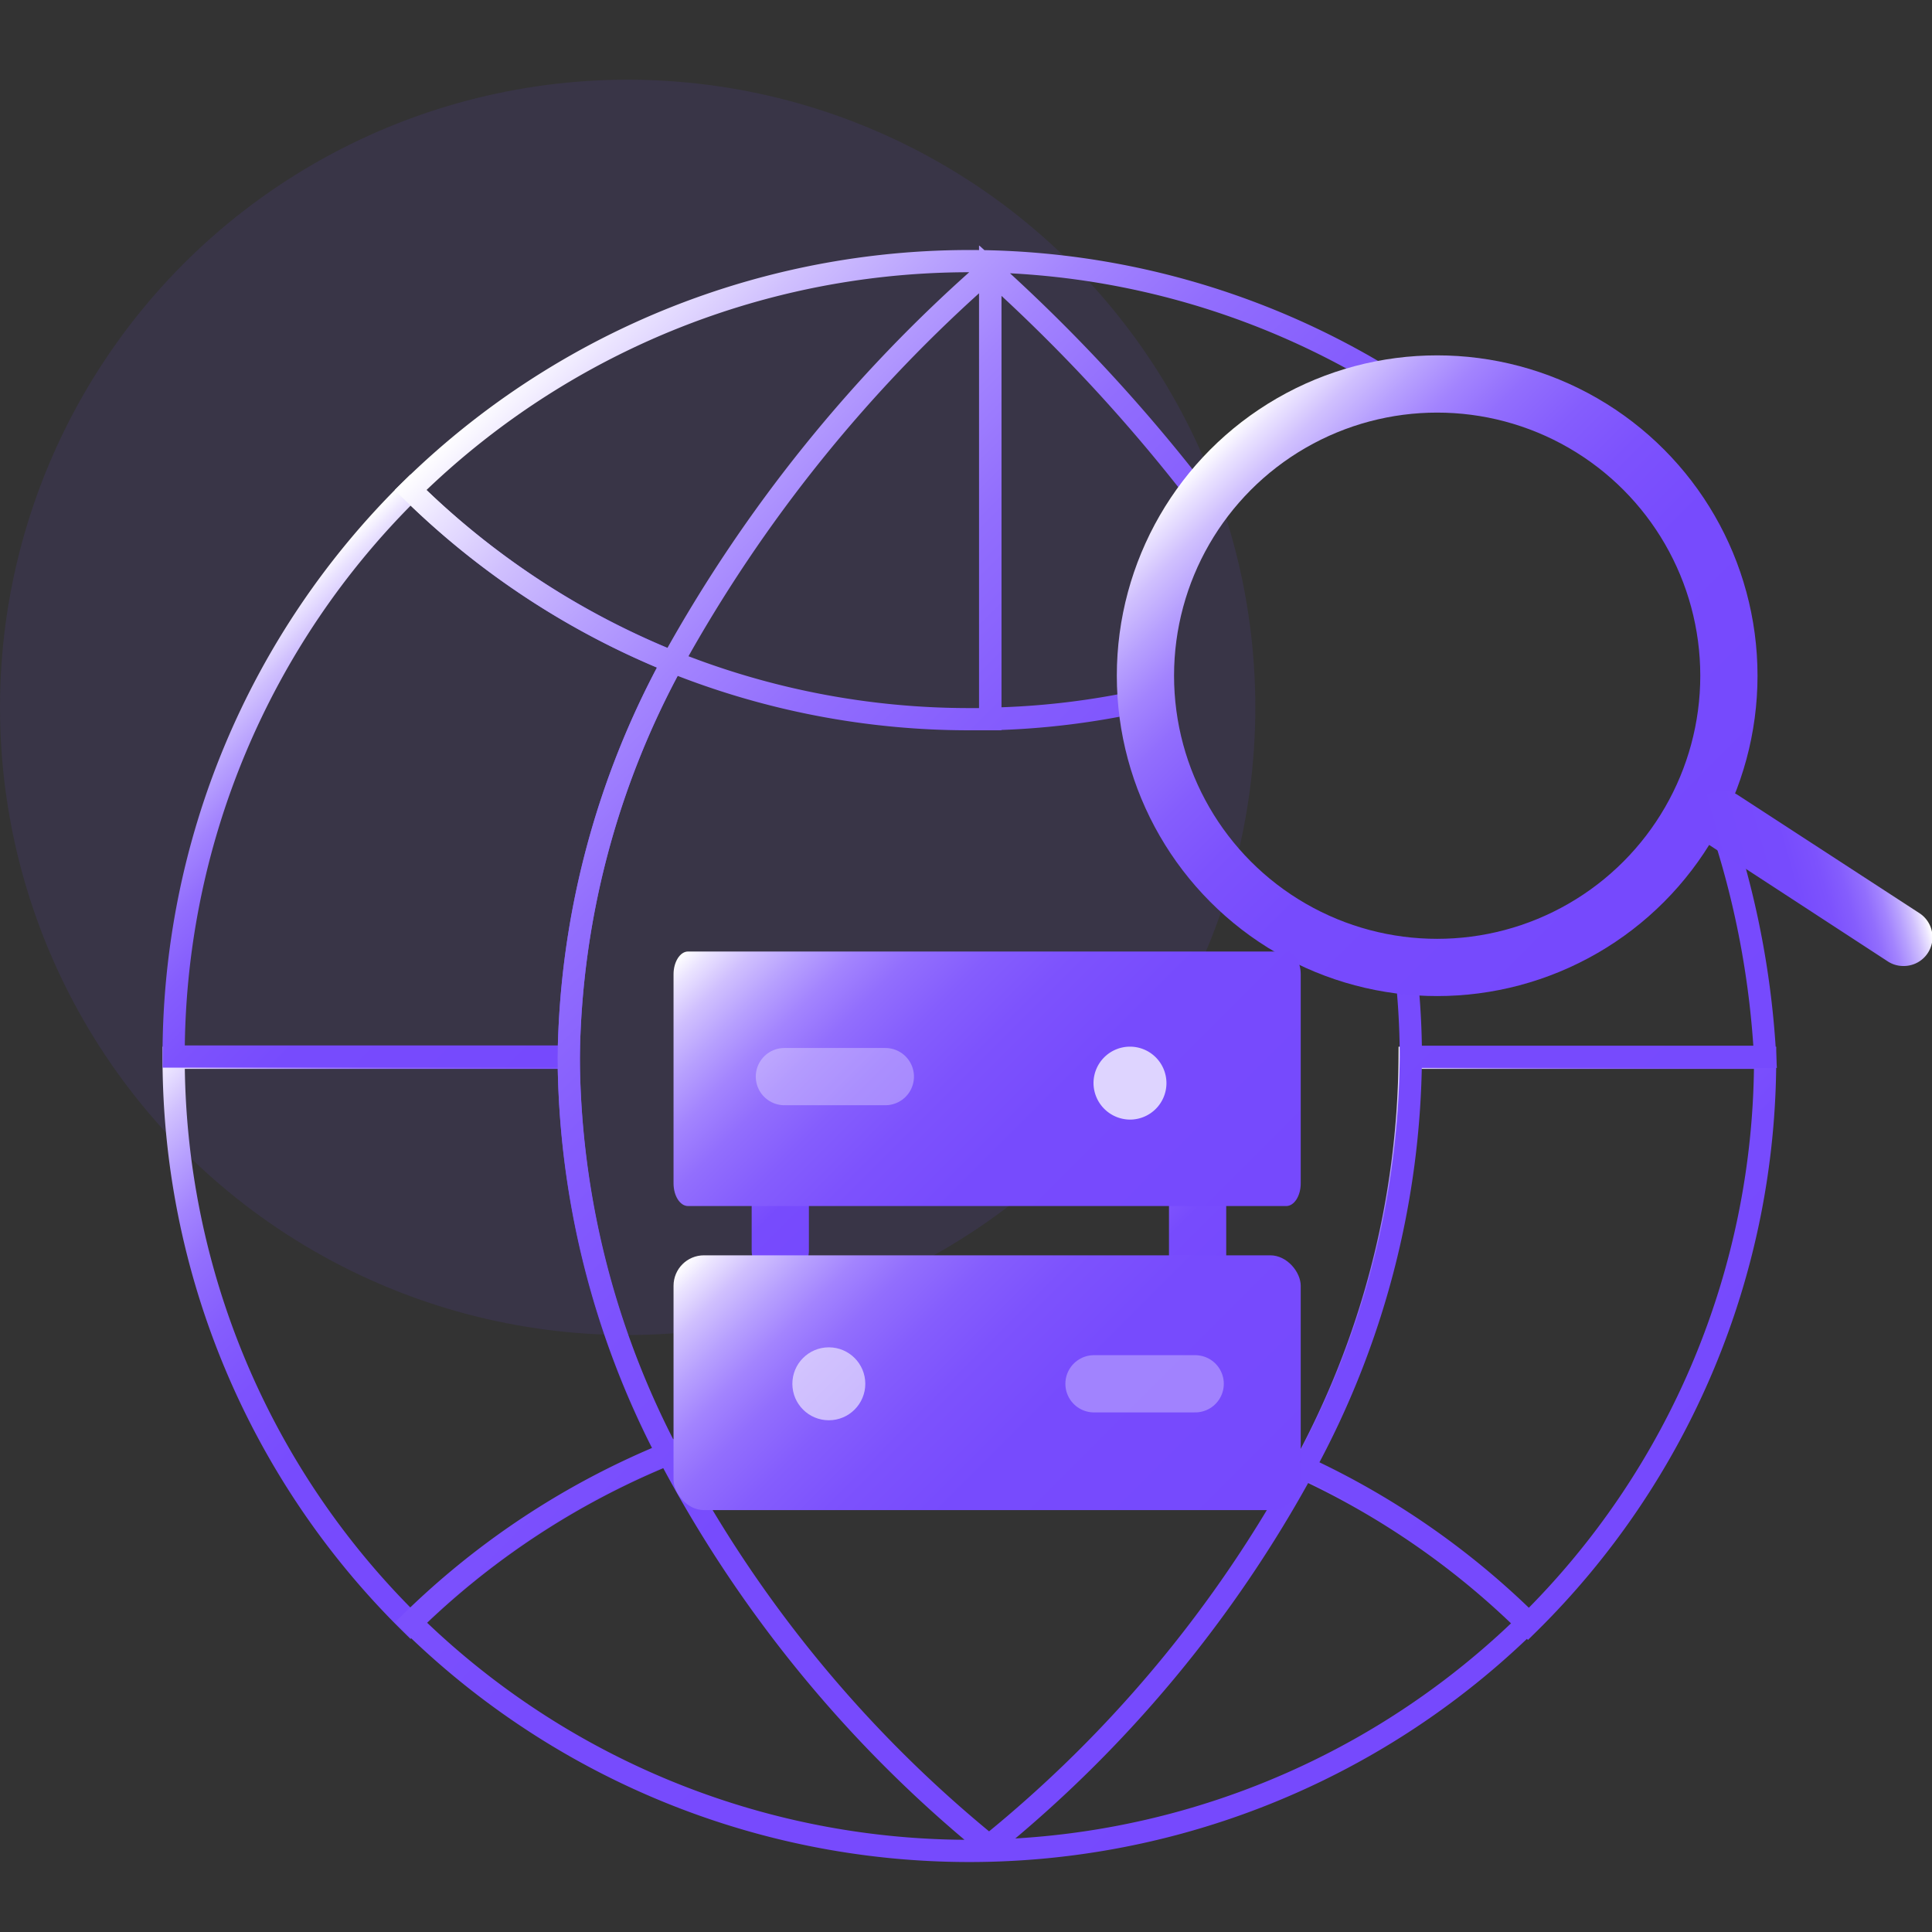 <svg id="图层_1" data-name="图层 1" xmlns="http://www.w3.org/2000/svg" xmlns:xlink="http://www.w3.org/1999/xlink" viewBox="0 0 80 80"><rect x="0" y="0" width="80" height="80" fill="#333333" stroke="none"/><defs><style>.cls-1{fill:#7649fd;opacity:0.1;}.cls-12,.cls-2,.cls-3,.cls-4,.cls-5,.cls-6,.cls-8,.cls-9{fill:none;}.cls-2,.cls-3,.cls-4,.cls-5{stroke-miterlimit:10;stroke-width:0.92px;}.cls-2{stroke:url(#未命名的渐变_71);}.cls-3{stroke:url(#未命名的渐变_71-2);}.cls-4{stroke:url(#未命名的渐变_71-3);}.cls-5{stroke:url(#未命名的渐变_71-4);}.cls-12,.cls-6,.cls-8,.cls-9{stroke-linecap:round;stroke-linejoin:round;stroke-width:2.37px;}.cls-6{stroke:url(#未命名的渐变_71-5);}.cls-7{fill:url(#未命名的渐变_71-6);}.cls-8{stroke:url(#未命名的渐变_71-7);}.cls-9{stroke:url(#未命名的渐变_71-8);}.cls-10{fill:url(#未命名的渐变_71-9);}.cls-11{fill:url(#未命名的渐变_71-10);}.cls-12{stroke:#fff;opacity:0.31;}.cls-13,.cls-14{fill:#fff;}.cls-13{opacity:0.58;}.cls-14{opacity:0.76;}</style><linearGradient id="未命名的渐变_71" x1="26.81" y1="61.9" x2="7.49" y2="42.58" gradientUnits="userSpaceOnUse"><stop offset="0" stop-color="#7649fd"/><stop offset="0.4" stop-color="#774bfd"/><stop offset="0.54" stop-color="#7d52fd"/><stop offset="0.64" stop-color="#855dfd"/><stop offset="0.73" stop-color="#926efd"/><stop offset="0.8" stop-color="#a384fe"/><stop offset="0.86" stop-color="#b7a0fe"/><stop offset="0.92" stop-color="#d0c0fe"/><stop offset="0.97" stop-color="#ebe4ff"/><stop offset="1" stop-color="#fff"/></linearGradient><linearGradient id="未命名的渐变_71-2" x1="25.08" y1="43.19" x2="9.27" y2="27.37" xlink:href="#未命名的渐变_71"/><linearGradient id="未命名的渐变_71-3" x1="71.21" y1="59.93" x2="56.26" y2="44.98" xlink:href="#未命名的渐变_71"/><linearGradient id="未命名的渐变_71-4" x1="63.46" y1="67.69" x2="16.21" y2="20.44" xlink:href="#未命名的渐变_71"/><linearGradient id="未命名的渐变_71-5" x1="68.89" y1="37.36" x2="50.13" y2="18.6" xlink:href="#未命名的渐变_71"/><linearGradient id="未命名的渐变_71-6" x1="-255.92" y1="-992.97" x2="-247.66" y2="-992.97" gradientTransform="translate(586.95 923.7) rotate(-15.75)" xlink:href="#未命名的渐变_71"/><linearGradient id="未命名的渐变_71-7" x1="34.48" y1="51.28" x2="30.14" y2="46.94" xlink:href="#未命名的渐变_71"/><linearGradient id="未命名的渐变_71-8" x1="51.84" y1="51.4" x2="47.33" y2="46.88" xlink:href="#未命名的渐变_71"/><linearGradient id="未命名的渐变_71-9" x1="49.8" y1="53.6" x2="31.96" y2="35.76" xlink:href="#未命名的渐变_71"/><linearGradient id="未命名的渐变_71-10" x1="49.64" y1="66.02" x2="32.11" y2="48.5" xlink:href="#未命名的渐变_71"/></defs><circle class="cls-1" cx="25.99" cy="29.29" r="25.99"/><path class="cls-2" d="M23.55,43.8H7.19A32.86,32.86,0,0,0,17,67.22a33,33,0,0,1,10.65-7A35.73,35.73,0,0,1,23.55,43.8Z"/><path class="cls-3" d="M27.85,27.41A33.09,33.09,0,0,1,17,20.29,32.86,32.86,0,0,0,7.19,43.75v0H23.55A35.08,35.08,0,0,1,27.85,27.41Z"/><path class="cls-4" d="M73.09,43.8H58.37a35.92,35.92,0,0,1-4.42,17,32.89,32.89,0,0,1,9.32,6.46A32.86,32.86,0,0,0,73.09,43.8Z"/><path class="cls-5" d="M57.54,15.77m0,0A33,33,0,0,0,17,20.29a33.09,33.09,0,0,0,10.84,7.12A60.34,60.34,0,0,1,40.91,11.2,60.34,60.34,0,0,0,27.85,27.41a33,33,0,0,0,12.29,2.37l.87,0V11.2a69.93,69.93,0,0,1,8.75,9.47A69.93,69.93,0,0,0,41,11.2V29.76A32.45,32.45,0,0,0,47.37,29a32.45,32.45,0,0,1-6.36.78v0l-.87,0a33,33,0,0,1-12.29-2.37,35.08,35.08,0,0,0-4.3,16.39h0a35.73,35.73,0,0,0,4.11,16.38c.71-.29,1.43-.56,2.16-.8-.73.24-1.45.51-2.16.8A52.24,52.24,0,0,0,40.91,76.39,52.24,52.24,0,0,1,27.66,60.18a33,33,0,0,0-10.65,7,33,33,0,0,0,46.26,0A32.89,32.89,0,0,0,54,60.76,52.16,52.16,0,0,1,41,76.39v0A52.16,52.16,0,0,0,54,60.76c-.79-.36-1.6-.7-2.42-1,.82.31,1.63.65,2.42,1a35.92,35.92,0,0,0,4.42-17h0a31.86,31.86,0,0,0-.24-3.86,31.86,31.86,0,0,1,.24,3.86H73.09v0a36.67,36.67,0,0,0-1.63-9"/><circle class="cls-6" cx="59.51" cy="27.98" r="12.08"/><path class="cls-7" d="M78.82,40a1.17,1.17,0,0,1-.65-.19l-7.5-4.89a1.18,1.18,0,0,1,1.29-2l7.5,4.88A1.19,1.19,0,0,1,78.82,40Z"/><line class="cls-8" x1="32.31" y1="46.44" x2="32.31" y2="51.78"/><line class="cls-9" x1="49.59" y1="46.3" x2="49.59" y2="51.98"/><path class="cls-10" d="M53.86,47.53V49c0,.52-.27.94-.6.94H28.49c-.33,0-.6-.42-.6-.94V40.34c0-.51.27-.94.6-.94H53.26c.33,0,.6.43.6.94v7.19Z"/><rect class="cls-11" x="27.89" y="51.98" width="25.97" height="10.55" rx="1.26"/><line class="cls-12" x1="49.49" y1="57.3" x2="45.3" y2="57.3"/><line class="cls-12" x1="36.66" y1="44.58" x2="32.48" y2="44.58"/><circle class="cls-13" cx="34.32" cy="57.3" r="1.51"/><path class="cls-14" d="M46.79,46.36a1.51,1.51,0,1,0-1.51-1.51A1.52,1.52,0,0,0,46.79,46.36Z"/></svg>